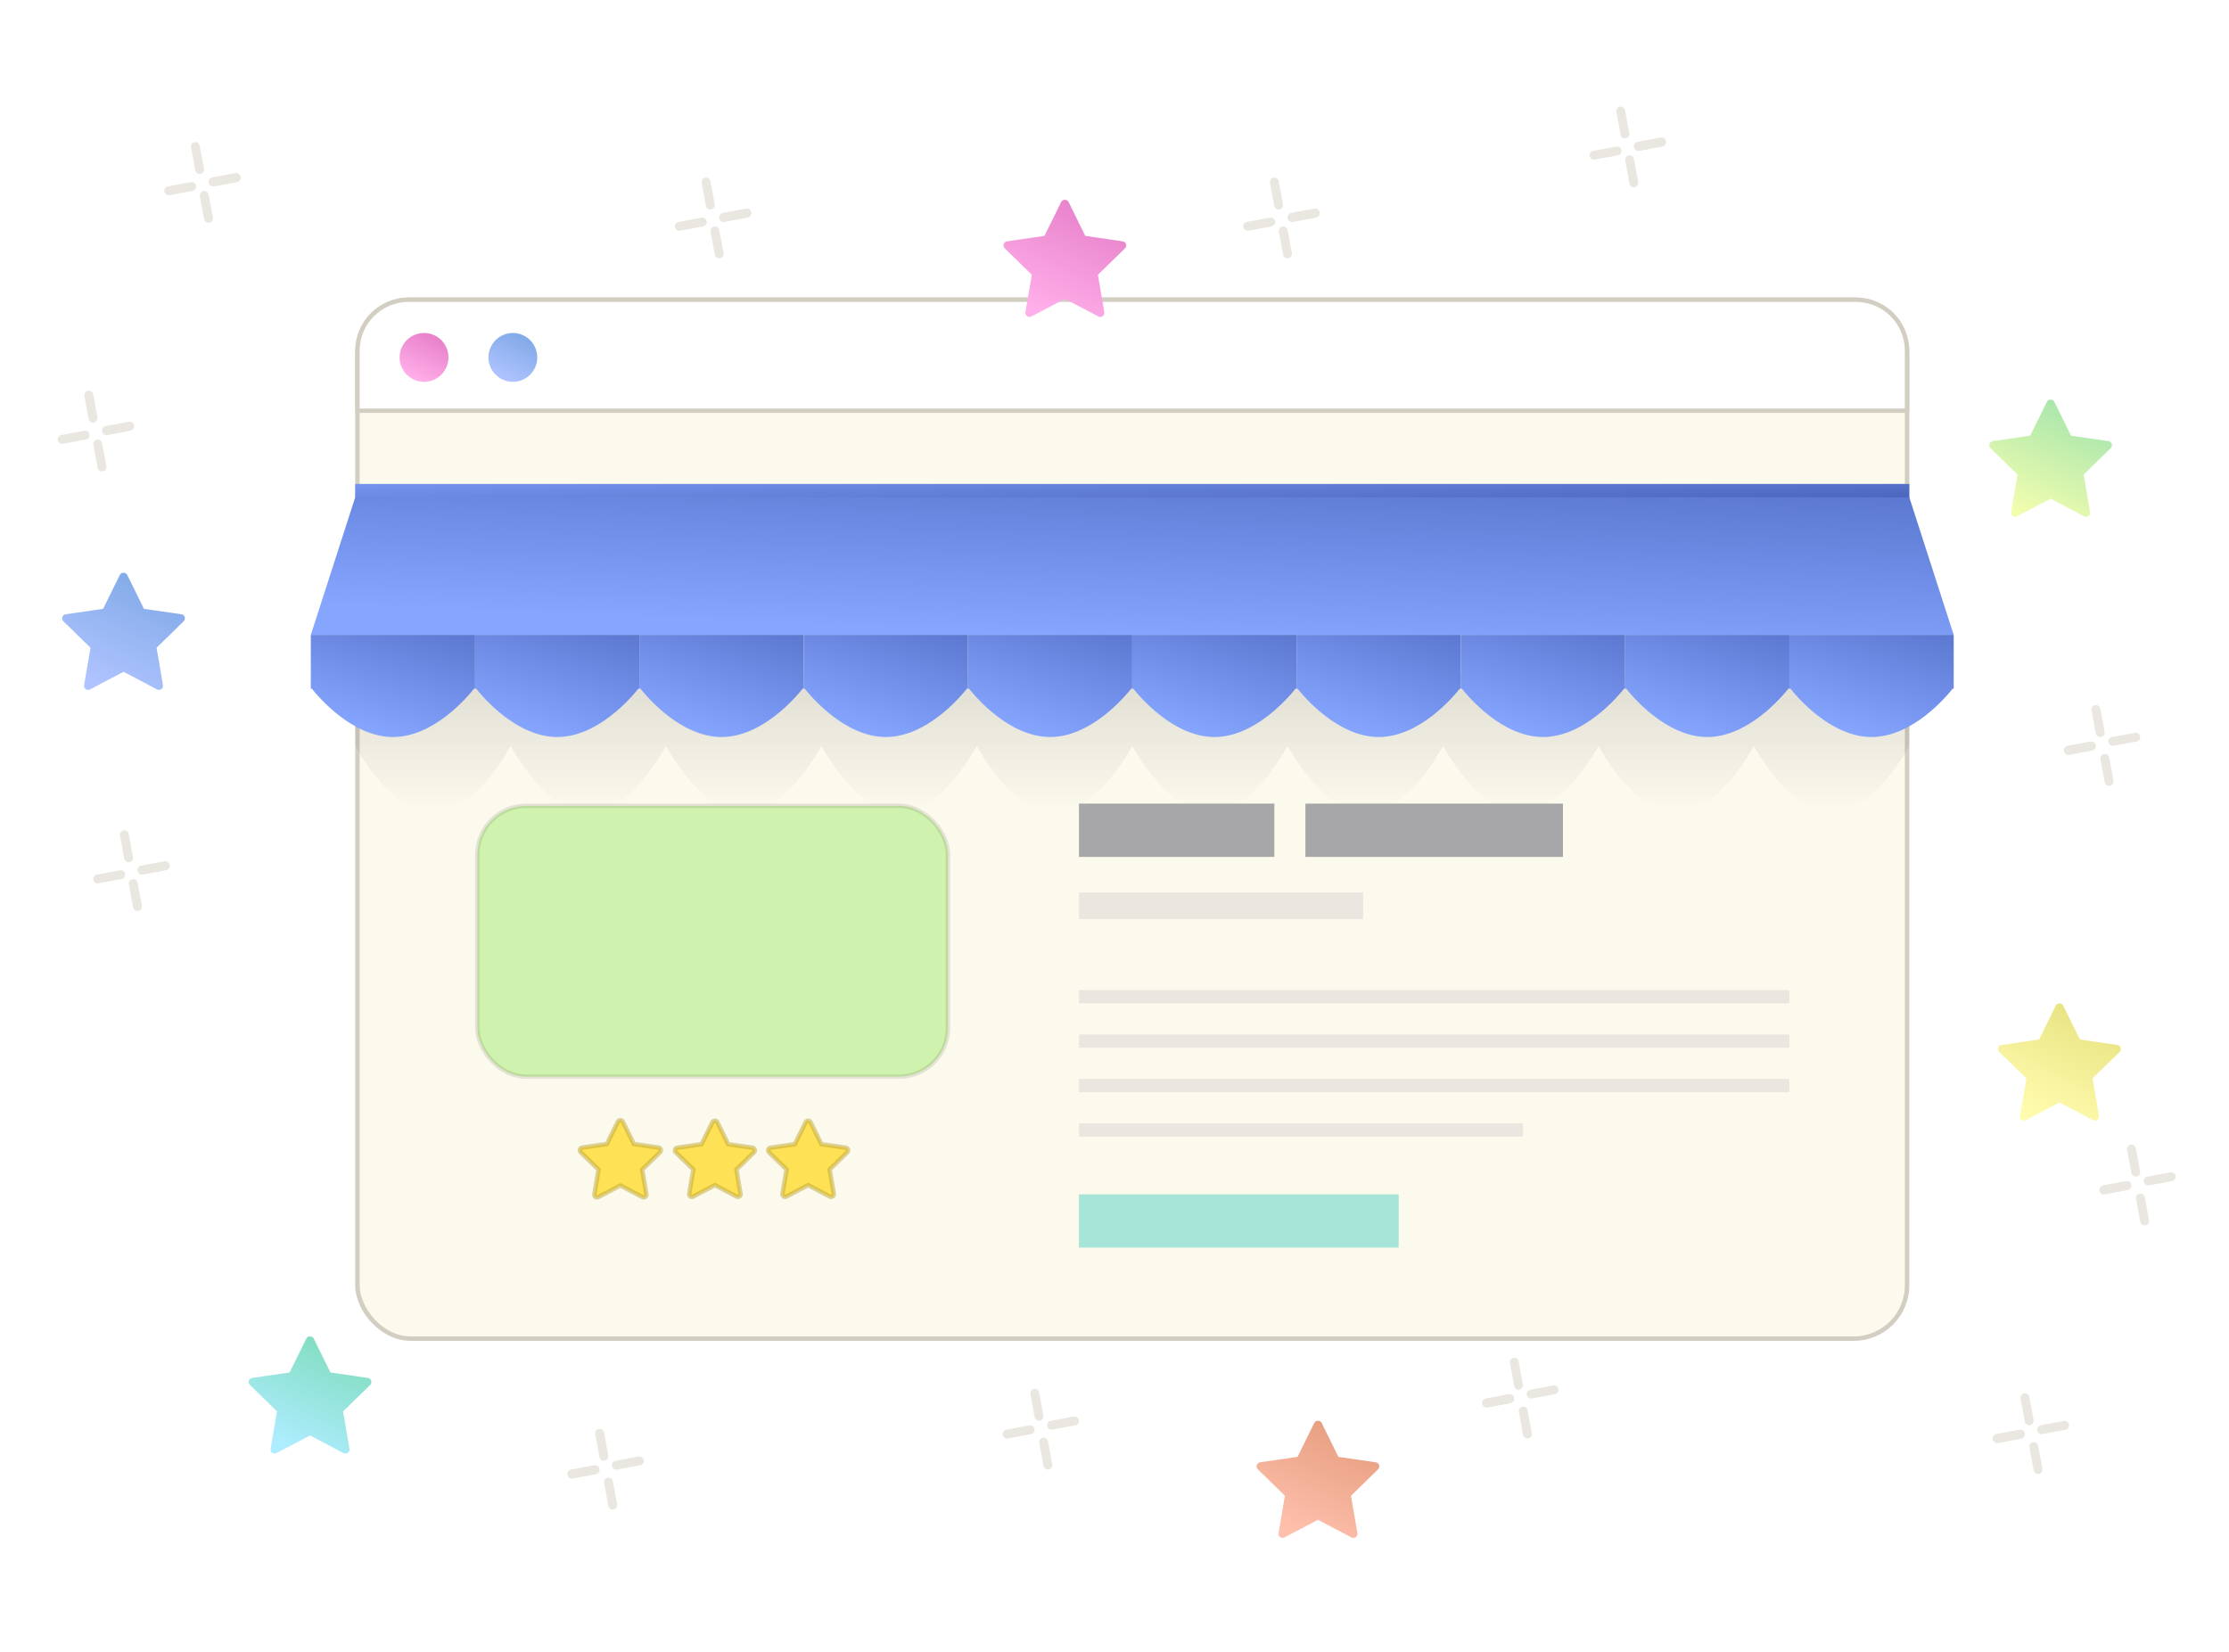 <?xml version="1.0" encoding="UTF-8"?>
<svg width="502px" height="372px" viewBox="0 0 502 372" version="1.1" xmlns="http://www.w3.org/2000/svg" xmlns:xlink="http://www.w3.org/1999/xlink">
    <!-- Generator: Sketch 52 (66869) - http://www.bohemiancoding.com/sketch -->
    <title>Artboard</title>
    <desc>Created with Sketch.</desc>
    <defs>
        <linearGradient x1="187.231%" y1="42.291%" x2="-19.319%" y2="-59.882%" id="linearGradient-1">
            <stop stop-color="#324BA1" offset="0%"></stop>
            <stop stop-color="#85A5FF" offset="100%"></stop>
        </linearGradient>
        <linearGradient x1="135.043%" y1="-112.07%" x2="32.869%" y2="94.479%" id="linearGradient-2">
            <stop stop-color="#C6439F" offset="0%"></stop>
            <stop stop-color="#FFAEE9" offset="100%"></stop>
        </linearGradient>
        <linearGradient x1="135.043%" y1="-112.07%" x2="32.869%" y2="94.479%" id="linearGradient-3">
            <stop stop-color="#4387C6" offset="0%"></stop>
            <stop stop-color="#AEC3FF" offset="100%"></stop>
        </linearGradient>
        <linearGradient x1="135.043%" y1="-112.07%" x2="32.869%" y2="94.479%" id="linearGradient-4">
            <stop stop-color="#324BA1" offset="0%"></stop>
            <stop stop-color="#85A5FF" offset="100%"></stop>
        </linearGradient>
        <linearGradient x1="32.869%" y1="-96.472%" x2="32.869%" y2="100%" id="linearGradient-5">
            <stop stop-color="#000000" offset="0%"></stop>
            <stop stop-color="#000000" stop-opacity="0" offset="100%"></stop>
        </linearGradient>
        <filter x="-5.2%" y="-59.1%" width="110.5%" height="218.3%" filterUnits="objectBoundingBox" id="filter-6">
            <feGaussianBlur stdDeviation="6.11" in="SourceGraphic"></feGaussianBlur>
        </filter>
        <linearGradient x1="135.043%" y1="-112.07%" x2="26.953%" y2="106.438%" id="linearGradient-7">
            <stop stop-color="#43C6AC" offset="0%"></stop>
            <stop stop-color="#F8FFAE" offset="100%"></stop>
        </linearGradient>
        <linearGradient x1="135.043%" y1="-112.07%" x2="30.66%" y2="98.944%" id="linearGradient-8">
            <stop stop-color="#C67043" offset="0%"></stop>
            <stop stop-color="#FFC1AE" offset="100%"></stop>
        </linearGradient>
        <linearGradient x1="135.043%" y1="-112.07%" x2="32.869%" y2="94.479%" id="linearGradient-9">
            <stop stop-color="#C6C243" offset="0%"></stop>
            <stop stop-color="#FFFBAE" offset="100%"></stop>
        </linearGradient>
        <linearGradient x1="135.043%" y1="-112.07%" x2="32.869%" y2="94.479%" id="linearGradient-10">
            <stop stop-color="#43C667" offset="0%"></stop>
            <stop stop-color="#AEEDFF" offset="100%"></stop>
        </linearGradient>
    </defs>
    <g id="Artboard" stroke="none" stroke-width="1" fill="none" fill-rule="evenodd">
        <g id="Group-3" transform="translate(14, 25)">
            <g id="Group-8">
                <g id="Group-21-Copy-2" transform="translate(339, 200) scale(1, -1) translate(-339, -200) translate(322, 181)">
                    <g id="Group-2" transform="translate(16.912, 18.523) scale(1, -1) rotate(206) translate(-16.912, -18.523) translate(5.412, 3.523)">
                        <path d="M18.238,7.207 C16.89,7.207 15.574,7.888 14.82,9.122 C13.669,11.008 14.263,13.469 16.148,14.621 C16.8,15.019 17.519,15.208 18.23,15.208 C19.578,15.208 20.893,14.527 21.647,13.293 C22.799,11.408 22.204,8.946 20.319,7.794 C19.668,7.396 18.948,7.207 18.238,7.207 M18.238,9.207 L18.238,9.207 C18.602,9.207 18.962,9.309 19.276,9.501 C19.732,9.779 20.052,10.219 20.177,10.738 C20.303,11.258 20.218,11.795 19.94,12.25 C19.574,12.85 18.934,13.208 18.23,13.208 C17.865,13.208 17.506,13.106 17.191,12.914 C16.735,12.636 16.415,12.196 16.29,11.677 C16.164,11.158 16.249,10.621 16.527,10.165 C16.893,9.565 17.533,9.207 18.238,9.207" id="Fill-5" fill="#EAE7E0"></path>
                        <path d="M0.314,0.26 L11.408,7.037" id="Stroke-7" stroke="#EAE7E0" stroke-width="2" stroke-linecap="round" stroke-linejoin="round"></path>
                        <path d="M7.286,29.128 L14.063,18.034" id="Stroke-9" stroke="#EAE7E0" stroke-width="2" stroke-linecap="round" stroke-linejoin="round"></path>
                    </g>
                </g>
                <g id="Group-17" stroke="#EAE7E0" stroke-linecap="round" stroke-linejoin="round" stroke-width="2">
                    <path d="M39.189,15 L34,15.968" id="Stroke-21"></path>
                    <path d="M30,8 L30.968,13.189" id="Stroke-23"></path>
                    <path d="M39.189,15 L34,15.968" id="Stroke-25"></path>
                    <path d="M29.188,17 L24,17.967" id="Stroke-27"></path>
                    <path d="M32,19 L32.967,24.189" id="Stroke-29"></path>
                    <path d="M360.189,7 L355,7.968" id="Stroke-21"></path>
                    <path d="M351,0 L351.968,5.189" id="Stroke-23"></path>
                    <path d="M360.189,7 L355,7.968" id="Stroke-25"></path>
                    <path d="M350.188,9 L345,9.967" id="Stroke-27"></path>
                    <path d="M353,11 L353.967,16.189" id="Stroke-29"></path>
                    <path d="M154.189,23 L149,23.968" id="Stroke-21"></path>
                    <path d="M145,16 L145.968,21.189" id="Stroke-23"></path>
                    <path d="M154.189,23 L149,23.968" id="Stroke-25"></path>
                    <path d="M144.188,25 L139,25.967" id="Stroke-27"></path>
                    <path d="M147,27 L147.967,32.189" id="Stroke-29"></path>
                    <path d="M282.189,23 L277,23.968" id="Stroke-21"></path>
                    <path d="M273,16 L273.968,21.189" id="Stroke-23"></path>
                    <path d="M282.189,23 L277,23.968" id="Stroke-25"></path>
                    <path d="M272.188,25 L267,25.967" id="Stroke-27"></path>
                    <path d="M275,27 L275.967,32.189" id="Stroke-29"></path>
                    <path d="M23.189,170 L18,170.968" id="Stroke-21"></path>
                    <path d="M14,163 L14.968,168.189" id="Stroke-23"></path>
                    <path d="M23.189,170 L18,170.968" id="Stroke-25"></path>
                    <path d="M13.188,172 L8,172.967" id="Stroke-27"></path>
                    <path d="M16,174 L16.967,179.189" id="Stroke-29"></path>
                    <path d="M322.189,186 L317,186.968" id="Stroke-21"></path>
                    <path d="M313,179 L313.968,184.189" id="Stroke-23"></path>
                    <path d="M322.189,186 L317,186.968" id="Stroke-25"></path>
                    <path d="M312.188,188 L307,188.967" id="Stroke-27"></path>
                    <path d="M315,190 L315.967,195.189" id="Stroke-29"></path>
                    <path d="M15.189,71 L10,71.968" id="Stroke-21"></path>
                    <path d="M6,64 L6.968,69.189" id="Stroke-23"></path>
                    <path d="M15.189,71 L10,71.968" id="Stroke-25"></path>
                    <path d="M5.188,73 L0,73.967" id="Stroke-27"></path>
                    <path d="M8,75 L8.967,80.189" id="Stroke-29"></path>
                </g>
                <g id="Group-17-Copy" transform="translate(294.5, 216) scale(-1, -1) translate(-294.5, -216) translate(114, 118)" stroke="#EAE7E0" stroke-linecap="round" stroke-linejoin="round" stroke-width="2">
                    <path d="M39.189,15 L34,15.968" id="Stroke-21"></path>
                    <path d="M30,8 L30.968,13.189" id="Stroke-23"></path>
                    <path d="M39.189,15 L34,15.968" id="Stroke-25"></path>
                    <path d="M29.188,17 L24,17.967" id="Stroke-27"></path>
                    <path d="M32,19 L32.967,24.189" id="Stroke-29"></path>
                    <path d="M360.189,7 L355,7.968" id="Stroke-21"></path>
                    <path d="M351,0 L351.968,5.189" id="Stroke-23"></path>
                    <path d="M360.189,7 L355,7.968" id="Stroke-25"></path>
                    <path d="M350.188,9 L345,9.967" id="Stroke-27"></path>
                    <path d="M353,11 L353.967,16.189" id="Stroke-29"></path>
                    <path d="M154.189,23 L149,23.968" id="Stroke-21"></path>
                    <path d="M145,16 L145.968,21.189" id="Stroke-23"></path>
                    <path d="M154.189,23 L149,23.968" id="Stroke-25"></path>
                    <path d="M144.188,25 L139,25.967" id="Stroke-27"></path>
                    <path d="M147,27 L147.967,32.189" id="Stroke-29"></path>
                    <path d="M253,9 L253.968,14.189" id="Stroke-23"></path>
                    <path d="M262.189,16 L257,16.968" id="Stroke-25"></path>
                    <path d="M252.188,18 L247,18.967" id="Stroke-27"></path>
                    <path d="M255,20 L255.967,25.189" id="Stroke-29"></path>
                    <path d="M23.189,170 L18,170.968" id="Stroke-21"></path>
                    <path d="M14,163 L14.968,168.189" id="Stroke-23"></path>
                    <path d="M23.189,170 L18,170.968" id="Stroke-25"></path>
                    <path d="M13.188,172 L8,172.967" id="Stroke-27"></path>
                    <path d="M16,174 L16.967,179.189" id="Stroke-29"></path>
                    <path d="M322.189,186 L317,186.968" id="Stroke-21"></path>
                    <path d="M313,179 L313.968,184.189" id="Stroke-23"></path>
                    <path d="M322.189,186 L317,186.968" id="Stroke-25"></path>
                    <path d="M312.188,188 L307,188.967" id="Stroke-27"></path>
                    <path d="M315,190 L315.967,195.189" id="Stroke-29"></path>
                    <path d="M15.189,71 L10,71.968" id="Stroke-21"></path>
                    <path d="M6,64 L6.968,69.189" id="Stroke-23"></path>
                    <path d="M15.189,71 L10,71.968" id="Stroke-25"></path>
                    <path d="M5.188,73 L0,73.967" id="Stroke-27"></path>
                    <path d="M8,75 L8.967,80.189" id="Stroke-29"></path>
                </g>
                <rect id="Rectangle-4-Copy-3" stroke="#D3CEC2" fill="#FCF9ED" x="66.5" y="42.5" width="349" height="234" rx="12"></rect>
                <g id="Group-4" transform="translate(116, 227)" fill="#FFE155" fill-rule="nonzero" stroke="#BCA332" stroke-opacity="0.484">
                    <g id="favourite-31">
                        <path d="M18.808,6.887 C18.736,6.667 18.546,6.506 18.317,6.473 L12.751,5.664 L10.262,0.62 C10.057,0.205 9.376,0.205 9.171,0.62 L6.682,5.664 L1.115,6.473 C0.887,6.506 0.696,6.667 0.624,6.887 C0.553,7.107 0.612,7.348 0.778,7.51 L4.806,11.436 L3.856,16.98 C3.817,17.208 3.911,17.439 4.098,17.575 C4.286,17.711 4.534,17.728 4.738,17.621 L9.716,15.004 L14.695,17.621 C14.784,17.668 14.881,17.691 14.978,17.691 C15.103,17.691 15.229,17.652 15.335,17.575 C15.522,17.439 15.616,17.208 15.577,16.98 L14.627,11.436 L18.655,7.51 C18.82,7.348 18.88,7.107 18.808,6.887 Z" id="Shape"></path>
                    </g>
                    <g id="favourite-31-copy" transform="translate(22, 0)">
                        <path d="M17.971,6.915 C17.9,6.698 17.712,6.539 17.486,6.506 L11.994,5.708 L9.538,0.732 C9.336,0.322 8.664,0.322 8.462,0.732 L6.006,5.708 L0.514,6.506 C0.288,6.539 0.1,6.698 0.029,6.915 C-0.041,7.132 0.017,7.37 0.181,7.53 L4.156,11.404 L3.218,16.874 C3.179,17.099 3.272,17.326 3.457,17.461 C3.642,17.595 3.887,17.612 4.088,17.506 L9,14.924 L13.912,17.506 C14,17.552 14.096,17.575 14.191,17.575 C14.315,17.575 14.44,17.537 14.544,17.461 C14.729,17.326 14.821,17.099 14.783,16.874 L13.845,11.404 L17.819,7.53 C17.983,7.37 18.041,7.132 17.971,6.915 Z" id="Shape"></path>
                    </g>
                    <g id="favourite-31-copy-2" transform="translate(43, 0)">
                        <path d="M17.971,6.915 C17.9,6.698 17.712,6.539 17.486,6.506 L11.994,5.708 L9.538,0.732 C9.336,0.322 8.664,0.322 8.462,0.732 L6.006,5.708 L0.514,6.506 C0.288,6.539 0.1,6.698 0.029,6.915 C-0.041,7.132 0.017,7.37 0.181,7.53 L4.156,11.404 L3.218,16.874 C3.179,17.099 3.272,17.326 3.457,17.461 C3.642,17.595 3.887,17.612 4.088,17.506 L9,14.924 L13.912,17.506 C14,17.552 14.096,17.575 14.191,17.575 C14.315,17.575 14.44,17.537 14.544,17.461 C14.729,17.326 14.821,17.099 14.783,16.874 L13.845,11.404 L17.819,7.53 C17.983,7.37 18.041,7.132 17.971,6.915 Z" id="Shape"></path>
                    </g>
                </g>
                <rect id="Rectangle-4-Copy-5" stroke-opacity="0.093" stroke="#000000" fill="#CFF2AE" x="93.5" y="156.5" width="106" height="61" rx="11"></rect>
                <g id="Group-5" transform="translate(229, 156)">
                    <rect id="Rectangle-8" fill="#A7A6A8" x="0" y="0" width="44" height="12"></rect>
                    <rect id="Rectangle-8-Copy-2" fill="#A6E5D7" x="0" y="88" width="72" height="12"></rect>
                    <rect id="Rectangle-8-Copy" fill="#A7A6A8" x="51" y="0" width="58" height="12"></rect>
                    <rect id="Rectangle-9" fill="#EAE7E0" x="0" y="20" width="64" height="6"></rect>
                    <g id="Group-7" transform="translate(0, 42)" fill="#EAE7E0">
                        <rect id="Rectangle-9-Copy" x="0" y="0" width="160" height="3"></rect>
                        <rect id="Rectangle-9-Copy-2" x="0" y="10" width="160" height="3"></rect>
                        <rect id="Rectangle-9-Copy-3" x="0" y="20" width="160" height="3"></rect>
                        <rect id="Rectangle-9-Copy-4" x="0" y="30" width="100" height="3"></rect>
                    </g>
                </g>
                <path d="M66.5,67.5 L415.5,67.5 L415.5,54 C415.5,47.649 410.351,42.5 404,42.5 L78,42.5 C71.649,42.5 66.5,47.649 66.5,54 L66.5,67.5 Z" id="Rectangle-4-Copy-8" stroke="#D3CEC2" fill="#FFFFFF"></path>
                <rect id="Rectangle-4-Copy-10" fill="url(#linearGradient-1)" x="66" y="84" width="350" height="5"></rect>
                <circle id="Oval-5" fill="url(#linearGradient-2)" fill-rule="nonzero" cx="81.5" cy="55.5" r="5.5"></circle>
                <circle id="Oval-5-Copy" fill="url(#linearGradient-3)" fill-rule="nonzero" cx="101.5" cy="55.5" r="5.5"></circle>
                <g id="Group-6" transform="translate(56, 87)">
                    <polygon id="Rectangle-4-Copy-9" fill="url(#linearGradient-4)" points="10 0 360 0 370 31 0 31"></polygon>
                    <path d="M325,56 C325,56 360,56 360,56 C360,56 352.165,71 342.5,71 C332.841,71 325.009,56.017 325,56 C324.993,56.013 317.161,71 307.5,71 C297.839,71 290.006,56.012 290,56 C290,56 255,56 255,56 C255,56 220,56 220,56 C220,56 185,56 185,56 C185,56 150,56 150,56 C150,56 115,56 115,56 C114.988,56.024 107.157,71 97.5,71 C87.835,71 80,56.001 80,56 C80,56 72.165,71 62.5,71 C52.85,71 45.024,56.045 45,56 C44.982,56.034 37.154,71 27.5,71 C17.835,71 10,56 10,56 C10,56 45,56 45,56 C45,56 80,56 80,56 L80,56 L45,56 L10,56 L10,40 L45,40 L80,40 L115,40 L150,40 L185,40 L220,40 L255,40 L290,40 L325,40 L360,40 L360,56 L325,56 L290,56 L255,56 L220,56 L185,56 L150,56 L115,56 L80,56 C80,56 115,56 115,56 C115.016,56.031 122.845,71 132.5,71 C142.154,71 149.983,56.033 150,56 C150.023,56.044 157.849,71 167.5,71 C177.153,71 184.981,56.036 185,56 C185.025,56.049 192.851,71 202.5,71 C212.154,71 219.981,56.036 220,56 C220.025,56.047 227.85,71 237.5,71 C247.154,71 254.983,56.033 255,56 C255.023,56.044 262.849,71 272.5,71 C282.162,71 289.995,56.009 290,56 C290,56 325,56 325,56 Z" id="Combined-Shape" fill="url(#linearGradient-5)" fill-rule="nonzero" opacity="0.469" filter="url(#filter-6)"></path>
                    <path d="M36.766,43.105 C35.355,44.893 27.714,54 18.5,54 C9.286,54 1.645,44.893 0.234,43.105 L0,43.105 L0,31 L37,31 L37,43.105 L36.766,43.105 Z" id="Combined-Shape" fill="url(#linearGradient-4)" fill-rule="nonzero"></path>
                    <path d="M73.766,43.105 C72.355,44.893 64.714,54 55.5,54 C46.286,54 38.645,44.893 37.234,43.105 L37,43.105 L37,31 L74,31 L74,43.105 L73.766,43.105 Z" id="Combined-Shape-Copy-2" fill="url(#linearGradient-4)" fill-rule="nonzero"></path>
                    <path d="M110.766,43.105 C109.355,44.893 101.714,54 92.5,54 C83.286,54 75.645,44.893 74.234,43.105 L74,43.105 L74,31 L111,31 L111,43.105 L110.766,43.105 Z" id="Combined-Shape-Copy-3" fill="url(#linearGradient-4)" fill-rule="nonzero"></path>
                    <path d="M147.766,43.105 C146.355,44.893 138.714,54 129.5,54 C120.286,54 112.645,44.893 111.234,43.105 L111,43.105 L111,31 L148,31 L148,43.105 L147.766,43.105 Z" id="Combined-Shape-Copy-4" fill="url(#linearGradient-4)" fill-rule="nonzero"></path>
                    <path d="M184.766,43.105 C183.355,44.893 175.714,54 166.5,54 C157.286,54 149.645,44.893 148.234,43.105 L148,43.105 L148,31 L185,31 L185,43.105 L184.766,43.105 Z" id="Combined-Shape-Copy-5" fill="url(#linearGradient-4)" fill-rule="nonzero"></path>
                    <path d="M221.766,43.105 C220.355,44.893 212.714,54 203.5,54 C194.286,54 186.645,44.893 185.234,43.105 L185,43.105 L185,31 L222,31 L222,43.105 L221.766,43.105 Z" id="Combined-Shape-Copy-6" fill="url(#linearGradient-4)" fill-rule="nonzero"></path>
                    <path d="M258.766,43.105 C257.355,44.893 249.714,54 240.5,54 C231.286,54 223.645,44.893 222.234,43.105 L222,43.105 L222,31 L259,31 L259,43.105 L258.766,43.105 Z" id="Combined-Shape-Copy-7" fill="url(#linearGradient-4)" fill-rule="nonzero"></path>
                    <path d="M295.766,43.105 C294.355,44.893 286.714,54 277.5,54 C268.286,54 260.645,44.893 259.234,43.105 L259,43.105 L259,31 L296,31 L296,43.105 L295.766,43.105 Z" id="Combined-Shape-Copy-8" fill="url(#linearGradient-4)" fill-rule="nonzero"></path>
                    <path d="M332.766,43.105 C331.355,44.893 323.714,54 314.5,54 C305.286,54 297.645,44.893 296.234,43.105 L296,43.105 L296,31 L333,31 L333,43.105 L332.766,43.105 Z" id="Combined-Shape-Copy-9" fill="url(#linearGradient-4)" fill-rule="nonzero"></path>
                    <path d="M369.766,43.105 C368.355,44.893 360.714,54 351.5,54 C342.286,54 334.645,44.893 333.234,43.105 L333,43.105 L333,31 L370,31 L370,43.105 L369.766,43.105 Z" id="Combined-Shape-Copy-10" fill="url(#linearGradient-4)" fill-rule="nonzero"></path>
                </g>
            </g>
            <path d="M461.597,74.985 C461.489,74.651 461.2,74.408 460.854,74.357 L452.419,73.129 L448.648,65.473 C448.337,64.842 447.305,64.842 446.995,65.473 L443.224,73.129 L434.789,74.357 C434.442,74.408 434.154,74.651 434.045,74.985 C433.937,75.32 434.027,75.686 434.278,75.932 L440.382,81.891 L438.942,90.307 C438.883,90.653 439.025,91.003 439.308,91.21 C439.593,91.417 439.969,91.443 440.279,91.28 L447.821,87.307 L455.365,91.28 C455.5,91.351 455.647,91.386 455.793,91.386 C455.984,91.386 456.175,91.327 456.335,91.21 C456.619,91.003 456.761,90.653 456.702,90.307 L455.262,81.891 L461.365,75.932 C461.616,75.686 461.706,75.32 461.597,74.985 Z" id="Shape-Copy-12" fill="url(#linearGradient-7)" fill-rule="nonzero"></path>
            <path d="M296.597,304.985 C296.489,304.651 296.2,304.408 295.854,304.357 L287.419,303.129 L283.648,295.473 C283.337,294.842 282.305,294.842 281.995,295.473 L278.224,303.129 L269.789,304.357 C269.442,304.408 269.154,304.651 269.045,304.985 C268.937,305.32 269.027,305.686 269.278,305.932 L275.382,311.891 L273.942,320.307 C273.883,320.653 274.025,321.003 274.308,321.21 C274.593,321.417 274.969,321.443 275.279,321.28 L282.821,317.307 L290.365,321.28 C290.5,321.351 290.647,321.386 290.793,321.386 C290.984,321.386 291.175,321.327 291.335,321.21 C291.619,321.003 291.761,320.653 291.702,320.307 L290.262,311.891 L296.365,305.932 C296.616,305.686 296.706,305.32 296.597,304.985 Z" id="Shape-Copy-13" fill="url(#linearGradient-8)" fill-rule="nonzero"></path>
            <path d="M27.597,113.985 C27.489,113.651 27.2,113.408 26.854,113.357 L18.419,112.129 L14.648,104.473 C14.337,103.842 13.305,103.842 12.995,104.473 L9.224,112.129 L0.789,113.357 C0.442,113.408 0.154,113.651 0.045,113.985 C-0.063,114.32 0.027,114.686 0.278,114.932 L6.382,120.891 L4.942,129.307 C4.883,129.653 5.025,130.003 5.308,130.21 C5.593,130.417 5.969,130.443 6.279,130.28 L13.821,126.307 L21.365,130.28 C21.5,130.351 21.647,130.386 21.793,130.386 C21.984,130.386 22.175,130.327 22.335,130.21 C22.619,130.003 22.761,129.653 22.702,129.307 L21.262,120.891 L27.365,114.932 C27.616,114.686 27.706,114.32 27.597,113.985 Z" id="Shape-Copy-14" fill="url(#linearGradient-3)" fill-rule="nonzero"></path>
            <path d="M239.597,29.985 C239.489,29.651 239.2,29.408 238.854,29.357 L230.419,28.129 L226.648,20.473 C226.337,19.842 225.305,19.842 224.995,20.473 L221.224,28.129 L212.789,29.357 C212.442,29.408 212.154,29.651 212.045,29.985 C211.937,30.32 212.027,30.686 212.278,30.932 L218.382,36.891 L216.942,45.307 C216.883,45.653 217.025,46.003 217.308,46.21 C217.593,46.417 217.969,46.443 218.279,46.28 L225.821,42.307 L233.365,46.28 C233.5,46.351 233.647,46.386 233.793,46.386 C233.984,46.386 234.175,46.327 234.335,46.21 C234.619,46.003 234.761,45.653 234.702,45.307 L233.262,36.891 L239.365,30.932 C239.616,30.686 239.706,30.32 239.597,29.985 Z" id="Shape-Copy-15" fill="url(#linearGradient-2)" fill-rule="nonzero"></path>
            <path d="M463.597,210.985 C463.489,210.651 463.2,210.408 462.854,210.357 L454.419,209.129 L450.648,201.473 C450.337,200.842 449.305,200.842 448.995,201.473 L445.224,209.129 L436.789,210.357 C436.442,210.408 436.154,210.651 436.045,210.985 C435.937,211.32 436.027,211.686 436.278,211.932 L442.382,217.891 L440.942,226.307 C440.883,226.653 441.025,227.003 441.308,227.21 C441.593,227.417 441.969,227.443 442.279,227.28 L449.821,223.307 L457.365,227.28 C457.5,227.351 457.647,227.386 457.793,227.386 C457.984,227.386 458.175,227.327 458.335,227.21 C458.619,227.003 458.761,226.653 458.702,226.307 L457.262,217.891 L463.365,211.932 C463.616,211.686 463.706,211.32 463.597,210.985 Z" id="Shape-Copy-17" fill="url(#linearGradient-9)" fill-rule="nonzero"></path>
            <path d="M69.597,285.985 C69.489,285.651 69.2,285.408 68.854,285.357 L60.419,284.129 L56.648,276.473 C56.337,275.842 55.305,275.842 54.995,276.473 L51.224,284.129 L42.789,285.357 C42.442,285.408 42.154,285.651 42.045,285.985 C41.937,286.32 42.027,286.686 42.278,286.932 L48.382,292.891 L46.942,301.307 C46.883,301.653 47.025,302.003 47.308,302.21 C47.593,302.417 47.969,302.443 48.279,302.28 L55.821,298.307 L63.365,302.28 C63.5,302.351 63.647,302.386 63.793,302.386 C63.984,302.386 64.175,302.327 64.335,302.21 C64.619,302.003 64.761,301.653 64.702,301.307 L63.262,292.891 L69.365,286.932 C69.616,286.686 69.706,286.32 69.597,285.985 Z" id="Shape-Copy-16" fill="url(#linearGradient-10)" fill-rule="nonzero"></path>
        </g>
    </g>
</svg>